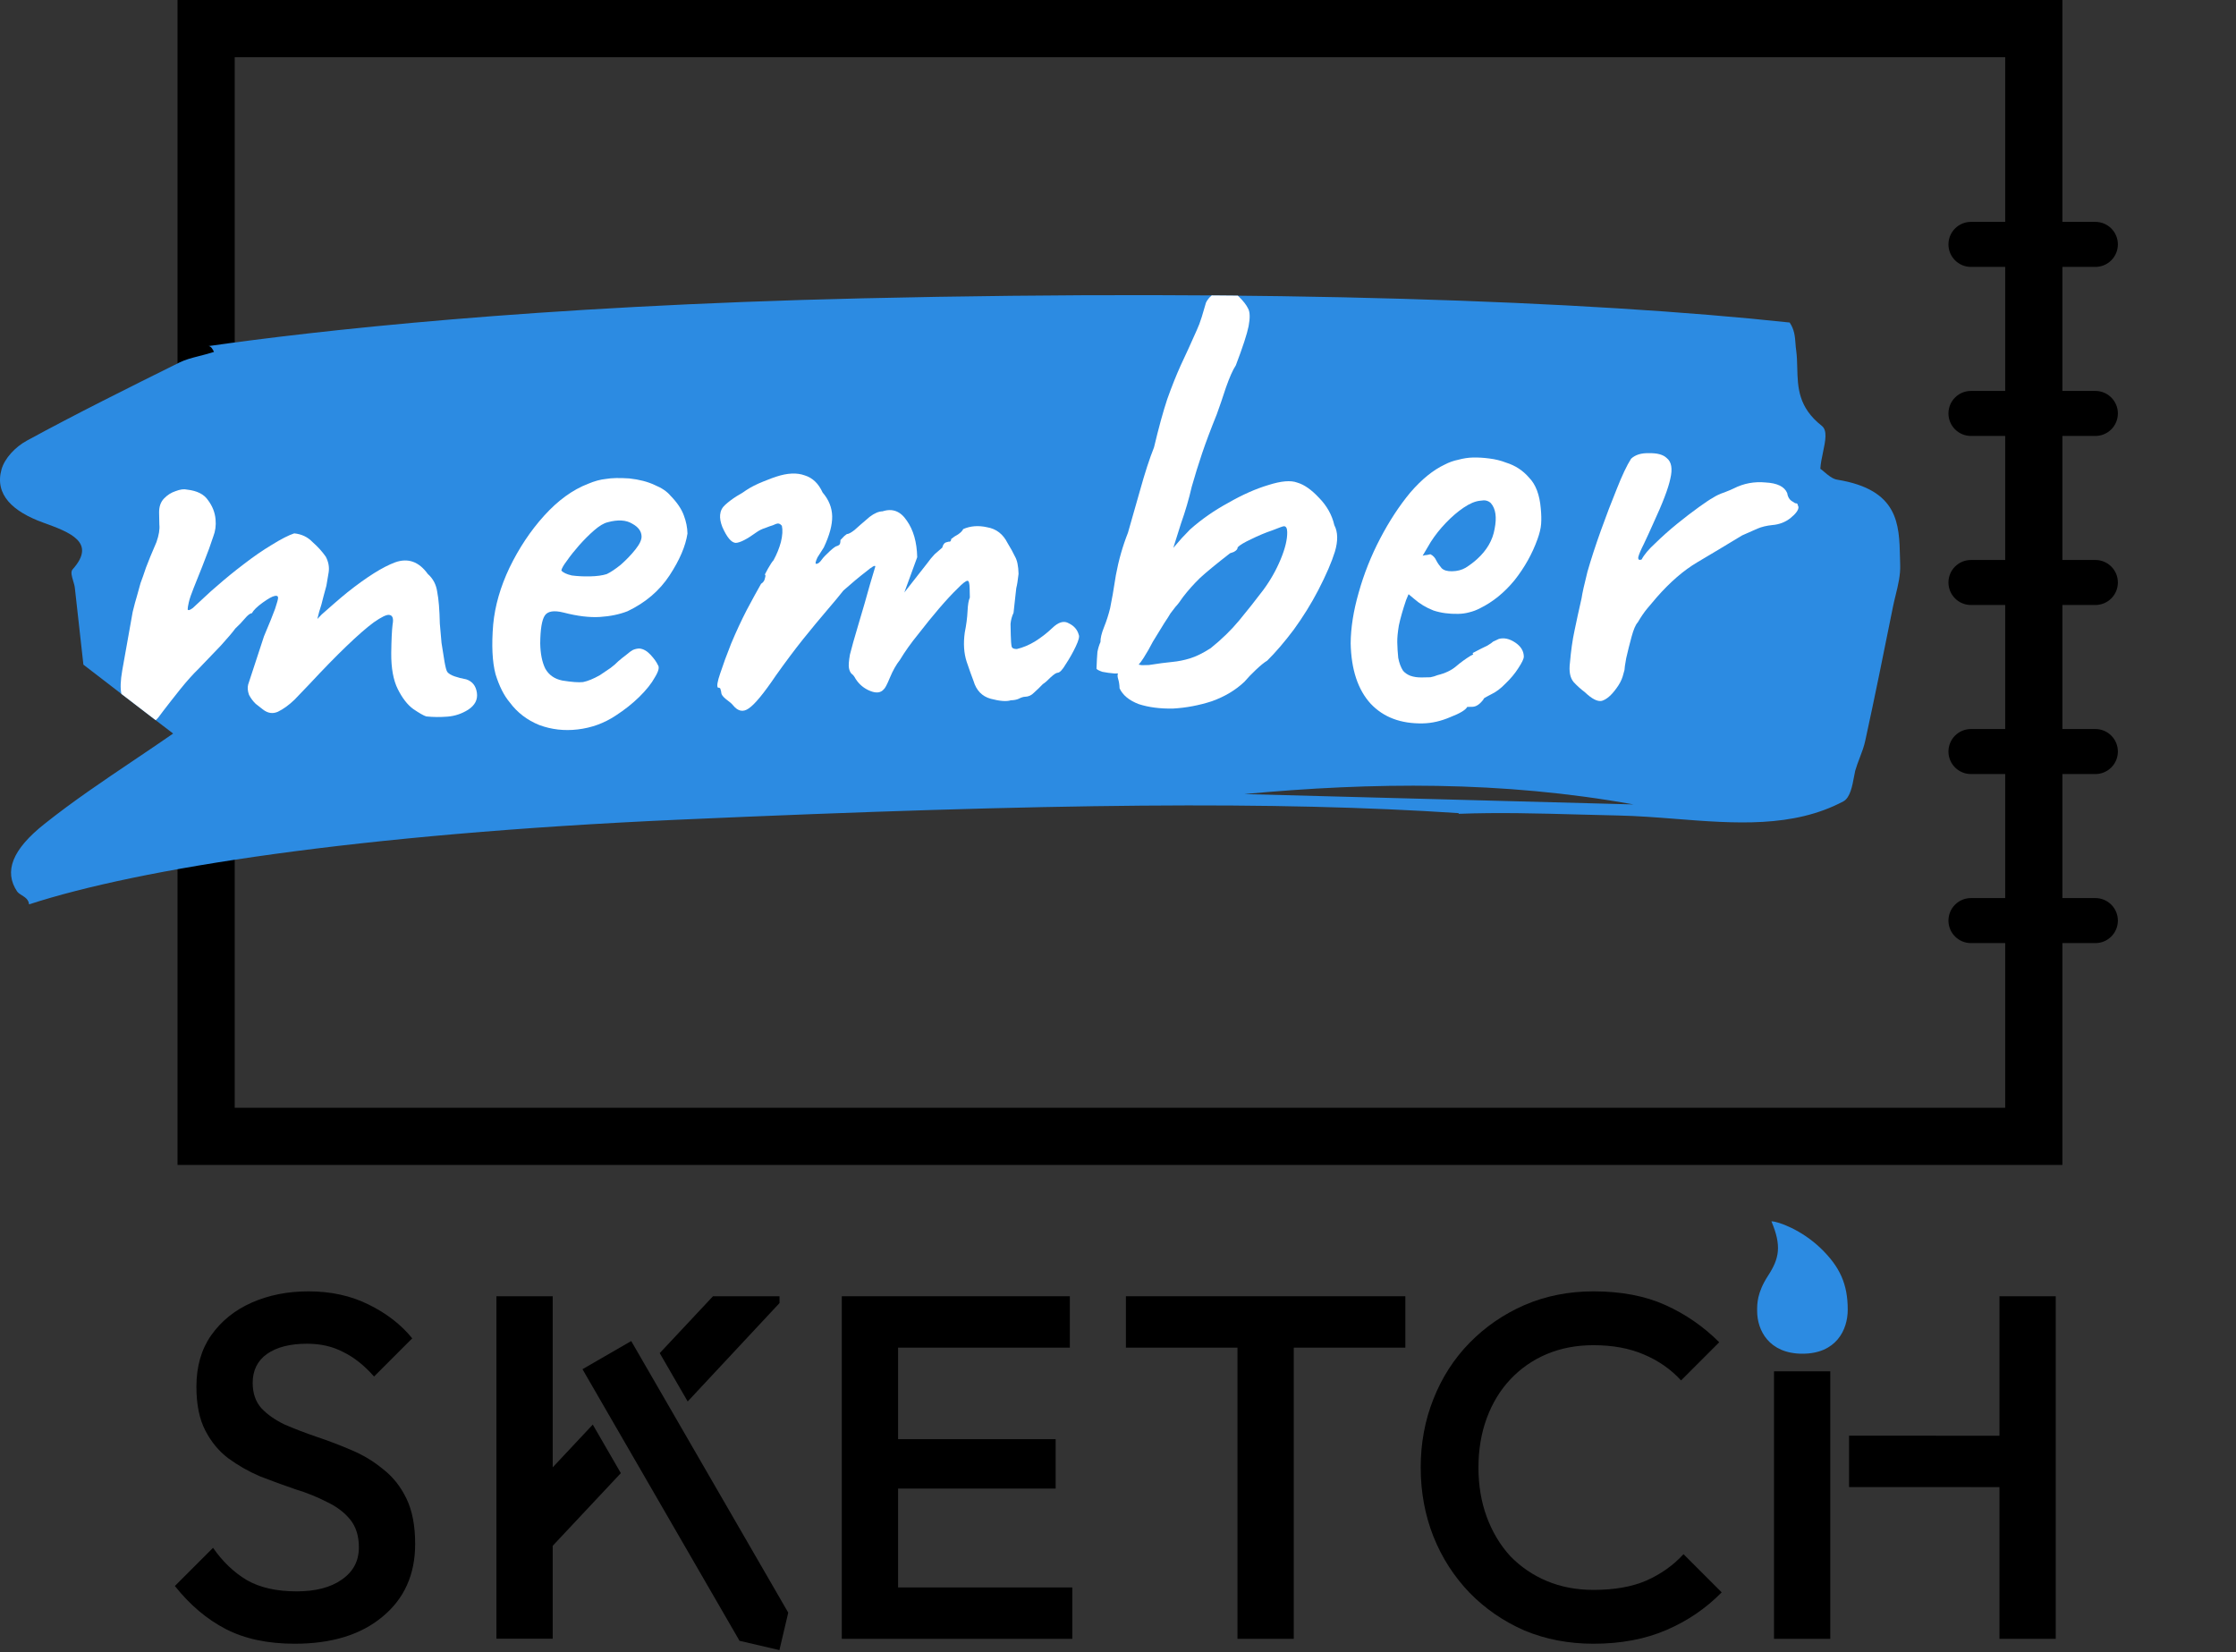 <svg width="582" height="430" viewBox="0 0 582 430" fill="none" xmlns="http://www.w3.org/2000/svg">
<rect x="0" y="0" width="582" height="430" fill="#333333" stroke="none"/>
<path fill-rule="evenodd" clip-rule="evenodd" d="M536.814 245.47V303.221H46.209V0H536.814V57.75H545.394C548.631 57.75 551.254 60.374 551.254 63.61C551.254 66.846 548.631 69.47 545.394 69.47H536.814V101.75H545.394C548.631 101.75 551.254 104.374 551.254 107.61C551.254 110.846 548.631 113.47 545.394 113.47H536.814V145.75H545.394C548.631 145.75 551.254 148.374 551.254 151.61C551.254 154.846 548.631 157.47 545.394 157.47H536.814V189.75H545.394C548.631 189.75 551.254 192.374 551.254 195.61C551.254 198.846 548.631 201.47 545.394 201.47H536.814V233.75H545.394C548.631 233.75 551.254 236.374 551.254 239.61C551.254 242.846 548.631 245.47 545.394 245.47H536.814ZM61.094 14.886H521.928V57.75H513.015C509.779 57.75 507.155 60.374 507.155 63.61C507.155 66.846 509.779 69.47 513.015 69.47H521.928V101.75H513.015C509.779 101.75 507.155 104.374 507.155 107.61C507.155 110.846 509.779 113.47 513.015 113.47H521.928V145.75H513.015C509.779 145.75 507.155 148.374 507.155 151.61C507.155 154.846 509.779 157.47 513.015 157.47H521.928V189.75H513.015C509.779 189.75 507.155 192.374 507.155 195.61C507.155 198.846 509.779 201.47 513.015 201.47H521.928V233.75H513.015C509.779 233.75 507.155 236.374 507.155 239.61C507.155 242.846 509.779 245.47 513.015 245.47H521.928V288.335H61.094V14.886Z" fill="black"/>
<path fill-rule="evenodd" clip-rule="evenodd" d="M410.819 211.997C400.463 211.713 390.106 211.429 379.735 211.817L379.639 211.79L379.681 211.642C332.408 208.523 274.558 208.995 176.417 213.355C93.163 217.095 36.299 226.022 7.566 235.389C7.436 234.115 6.541 233.557 5.7 233.032C5.197 232.719 4.713 232.417 4.424 231.982C1.031 226.859 3.088 221.168 11.606 214.428C18.95 208.576 26.916 203.214 34.898 197.84C38.299 195.551 41.703 193.259 45.064 190.927C37.102 184.846 28.726 178.408 21.709 172.993C20.895 165.639 20.192 159.357 19.488 153.074C19.434 152.5 19.239 151.848 19.046 151.201C18.686 149.994 18.331 148.807 18.907 148.188C25.206 141.151 18.222 138.548 11.216 136.018C3.374 133.173 -1.459 128.773 0.397 122.169C1.21 119.275 4.002 116.297 7.032 114.667C20.029 107.592 33.42 100.947 46.81 94.303C48.273 93.586 49.882 93.174 51.766 92.691C52.956 92.386 54.256 92.053 55.698 91.597C55.413 90.964 54.926 90.076 54.274 90.076C81.708 86.178 138.485 79.639 224.54 77.647C330.161 75.229 413.296 78.307 465.828 83.945C467.078 85.818 467.21 87.622 467.339 89.378C467.385 90.012 467.431 90.64 467.53 91.263C467.725 92.748 467.764 94.253 467.802 95.765C467.933 100.852 468.066 106.021 474.172 110.823C475.706 112.007 475.124 114.766 474.503 117.716C474.2 119.155 473.887 120.64 473.806 122.009C474.101 122.206 474.444 122.5 474.824 122.826C475.782 123.648 476.978 124.674 478.251 124.86C494.143 127.457 494.344 136.397 494.54 145.069C494.554 145.683 494.567 146.295 494.587 146.904C494.704 149.626 494.059 152.255 493.413 154.891C493.155 155.944 492.896 156.998 492.686 158.059L492.492 159.023C490.225 170.292 487.971 181.492 485.518 192.712C485.198 194.269 484.629 195.756 484.06 197.243C483.633 198.359 483.206 199.474 482.884 200.619C482.781 201.048 482.684 201.576 482.578 202.155C482.153 204.473 481.576 207.616 479.827 208.566C466.73 215.538 451.452 214.341 436.199 213.146C431.162 212.751 426.128 212.356 421.176 212.256C417.723 212.187 414.271 212.092 410.819 211.997ZM364.648 207.762C384.811 208.291 404.997 208.821 425.174 209.377C391 203.214 357.256 203.577 323.872 206.683C337.448 207.048 351.043 207.405 364.648 207.762Z" fill="#2C8BE2"/>
<path fill-rule="evenodd" clip-rule="evenodd" d="M291.017 176.631C291.258 177.413 291.388 178.252 291.407 179.151C292.231 180.931 293.888 182.301 296.38 183.26C298.982 184.104 301.967 184.491 305.336 184.42C308.703 184.237 312.06 183.605 315.408 182.524C318.753 181.331 321.583 179.642 323.896 177.459C324.774 176.43 325.763 175.398 326.865 174.364C328.077 173.215 329.071 172.407 329.848 171.942C332.049 169.761 334.352 167.073 336.757 163.876C339.159 160.568 341.278 157.153 343.114 153.632C345.166 149.657 346.612 146.312 347.454 143.598C348.294 140.772 348.246 138.47 347.31 136.692C346.692 134.008 345.35 131.621 343.284 129.529C341.33 127.436 339.449 126.127 337.64 125.603C335.942 124.965 333.418 125.186 330.071 126.267C326.833 127.234 323.382 128.767 319.718 130.866C316.053 132.852 312.731 135.169 309.753 137.815L307.609 140.051C306.925 140.844 306.188 141.691 305.399 142.594C306.053 140.469 306.707 138.387 307.363 136.349C308.53 133.066 309.473 129.844 310.194 126.684C311.031 123.745 311.925 120.861 312.877 118.033C313.829 115.204 315.106 111.807 316.708 107.841C317.452 105.803 318.246 103.483 319.09 100.882C320.045 98.165 320.903 96.237 321.666 95.098C323.476 90.341 324.584 86.948 324.991 84.917C325.396 82.774 325.364 81.258 324.896 80.369C324.426 79.368 323.56 78.262 322.299 77.053C322.263 77.018 322.226 76.984 322.19 76.951C319.943 76.928 317.68 76.908 315.401 76.891C314.787 77.383 314.289 78.001 313.908 78.745C313.592 79.763 313.225 81.007 312.806 82.476C312.386 83.833 311.96 84.965 311.529 85.873C310.028 89.275 308.631 92.338 307.34 95.061C306.159 97.67 304.985 100.615 303.818 103.898C302.761 107.066 301.613 111.247 300.373 116.441C299.199 119.387 297.985 123.119 296.732 127.64L293.592 138.659C292.205 142.171 291.159 145.845 290.452 149.679C289.859 153.512 289.357 156.387 288.948 158.305C288.534 159.999 288.007 161.639 287.366 163.226C286.725 164.812 286.415 166.111 286.436 167.121C286.113 167.802 285.85 168.65 285.647 169.666C285.556 170.679 285.474 172.141 285.402 174.052C285.519 174.275 286.03 174.545 286.935 174.863C287.951 175.066 289.021 175.212 290.147 175.301C290.453 175.295 290.735 175.285 290.993 175.273C290.847 175.653 290.855 176.105 291.017 176.631ZM296.373 172.988L297.179 173.132L299.032 173.093C301.496 172.704 303.512 172.437 305.082 172.292C306.652 172.147 308.218 171.833 309.781 171.351C311.344 170.869 313.123 169.989 315.118 168.711C317.991 166.404 320.469 163.993 322.55 161.478C324.632 158.962 326.712 156.335 328.789 153.595C330.647 151.084 332.163 148.412 333.34 145.579C334.516 142.746 335.085 140.374 335.045 138.465C335.024 137.455 334.732 136.955 334.171 136.967C333.946 136.972 332.942 137.33 331.16 138.041C329.375 138.64 327.537 139.409 325.647 140.347C323.866 141.171 322.701 141.87 322.152 142.443C322.161 142.892 321.832 143.292 321.166 143.643L320.162 144.001C316.735 146.657 314.139 148.79 312.376 150.4C310.724 152.007 309.242 153.667 307.93 155.38C307.167 156.519 306.511 157.376 305.961 157.949L304.649 159.662C304.324 160.23 303.78 161.084 303.017 162.224C302.365 163.249 301.387 164.842 300.084 167.004C299.329 168.48 298.516 169.902 297.646 171.268C297.176 172.006 296.751 172.579 296.373 172.988Z" fill="white"/>
<path d="M40.519 187.451C40.934 187.127 41.591 186.323 42.492 185.039C43.805 183.326 45.282 181.442 46.924 179.385C48.676 177.214 50.268 175.439 51.7 174.061L57.472 168.041C59.339 165.98 60.6 164.493 61.255 163.581C62.136 162.776 62.961 161.916 63.728 161.001C64.496 160.086 65.104 159.624 65.553 159.614C65.986 158.819 66.921 157.901 68.36 156.859C69.799 155.818 70.854 155.234 71.525 155.108C72.085 154.984 72.369 155.146 72.378 155.595C72.385 155.932 72.125 156.893 71.596 158.477C71.065 159.948 70.104 162.328 68.712 165.615L64.594 178.172C64.385 178.963 64.46 179.86 64.819 180.864C65.287 181.753 65.865 182.527 66.552 183.187L68.437 184.664C69.694 185.649 70.99 185.846 72.326 185.257C73.771 184.552 75.21 183.511 76.642 182.133L80.6 178.005C84.226 174.11 87.415 170.841 90.169 168.199C93.032 165.443 95.404 163.371 97.285 161.983C99.278 160.593 100.613 159.947 101.289 160.046C102.19 160.139 102.488 160.975 102.184 162.555C101.993 164.132 101.876 166.606 101.834 169.977C101.804 173.91 102.375 177.044 103.548 179.378C104.72 181.713 106.048 183.427 107.531 184.519C109.127 185.609 110.264 186.26 110.943 186.47C112.744 186.657 114.598 186.674 116.505 186.522C118.412 186.37 120.197 185.771 121.86 184.725C123.633 183.564 124.389 182.088 124.127 180.296C123.865 178.503 122.941 177.343 121.357 176.815C120.23 176.613 119.213 176.354 118.308 176.036C117.402 175.718 116.776 175.338 116.43 174.895C116.198 174.563 115.955 173.67 115.7 172.214C115.445 170.759 115.186 169.136 114.924 167.343C114.771 165.437 114.624 163.755 114.481 162.297C114.406 158.703 114.18 155.956 113.803 154.054C113.538 152.149 112.719 150.594 111.346 149.386C109.031 146.177 106.202 145.169 102.856 146.362C99.623 147.554 95.465 150.169 90.381 154.207C89.387 155.014 88.228 155.994 86.904 157.145C85.69 158.182 84.642 159.102 83.76 159.907L82.605 161.111L83.072 159.247C83.495 158.003 83.861 156.703 84.17 155.348C84.588 153.879 84.849 152.919 84.952 152.467C85.153 151.339 85.353 150.156 85.552 148.916C85.748 147.563 85.495 146.22 84.793 144.887C83.867 143.558 82.717 142.29 81.343 141.083C80.08 139.761 78.491 139.008 76.577 138.824C75.127 139.303 73.181 140.299 70.741 141.811C68.411 143.208 65.975 144.888 63.432 146.851C60.999 148.7 58.734 150.545 56.638 152.386C55.534 153.308 54.376 154.343 53.164 155.492C51.953 156.641 50.961 157.561 50.189 158.251C49.415 158.829 48.968 158.951 48.848 158.616C48.841 158.279 48.941 157.659 49.146 156.756C49.352 155.853 49.776 154.608 50.416 153.022C51.057 151.436 51.805 149.566 52.658 147.414L54.416 142.827C54.734 141.921 55.105 140.846 55.528 139.602C56.061 138.242 56.255 136.778 56.11 135.208C55.96 133.413 55.307 131.742 54.151 130.193C53.108 128.642 51.291 127.725 48.701 127.442C47.91 127.234 46.902 127.368 45.676 127.843C44.56 128.203 43.562 128.842 42.683 129.759C41.803 130.677 41.38 131.921 41.413 133.493L41.476 136.526C41.614 137.758 41.365 139.28 40.729 141.091C39.55 143.812 38.642 146.022 38.003 147.721C37.475 149.305 36.998 150.663 36.572 151.795L35.632 155.186C35.316 156.203 34.951 157.559 34.537 159.253L31.823 174.477C31.354 177.107 31.28 179.152 31.601 180.611C34.524 182.857 37.527 185.161 40.519 187.451Z" fill="white"/>
<path d="M412.505 180.153C411.478 179.388 410.505 178.51 409.585 177.518C408.663 176.414 408.347 174.735 408.637 172.482C408.908 169.331 409.3 166.57 409.812 164.2C410.321 161.718 410.936 158.896 411.657 155.735C411.853 154.383 412.366 152.069 413.196 148.793C414.139 145.516 415.3 141.952 416.68 138.103C418.06 134.255 419.445 130.63 420.834 127.231C422.221 123.719 423.458 121.109 424.546 119.401C425.648 118.367 427.21 117.885 429.234 117.955C431.368 117.91 432.893 118.327 433.811 119.207C435.067 120.192 435.385 121.983 434.766 124.58C434.256 127.062 432.765 130.969 430.293 136.302C429.434 138.229 428.628 139.988 427.875 141.576C427.12 143.053 426.638 144.186 426.43 144.977C426.332 145.653 426.617 145.872 427.286 145.633C427.934 144.384 429.14 142.954 430.904 141.344C432.665 139.622 434.54 137.954 436.529 136.339C438.517 134.725 440.397 133.281 442.168 132.008C443.939 130.735 445.158 129.923 445.824 129.572C446.711 128.992 447.712 128.522 448.828 128.161C450.054 127.686 450.889 127.332 451.334 127.098C453.891 125.808 456.633 125.301 459.56 125.577C462.596 125.738 464.469 126.654 465.178 128.324C465.309 129.22 465.66 129.887 466.231 130.325L467.256 130.977C467.705 130.968 467.934 131.132 467.941 131.468L468.12 131.97C468.136 132.756 467.426 133.726 465.99 134.88C464.663 135.919 463.103 136.513 461.308 136.663C459.851 136.806 458.565 137.114 457.452 137.586C456.338 138.059 455.002 138.649 453.444 139.356C449.229 141.916 445.345 144.244 441.794 146.341C438.243 148.437 434.711 151.488 431.2 155.494C430.433 156.409 429.611 157.381 428.733 158.411C427.966 159.326 427.149 160.522 426.281 162.001C425.731 162.574 425.195 163.821 424.674 165.742C424.152 167.663 423.686 169.527 423.274 171.333C422.973 173.024 422.825 174.039 422.833 174.376L422.362 176.071C422.047 177.088 421.506 178.111 420.741 179.138C419.432 180.963 418.162 182.057 416.934 182.42C415.816 182.668 414.34 181.912 412.505 180.153Z" fill="white"/>
<path fill-rule="evenodd" clip-rule="evenodd" d="M356.778 183.174C360.11 186.7 364.64 188.402 370.367 188.282C372.725 188.233 375.129 187.677 377.578 186.615C380.03 185.664 381.473 184.792 381.905 183.996L383.253 183.968C384.263 183.947 385.26 183.252 386.243 181.883L386.074 181.886C386.406 181.655 386.795 181.422 387.239 181.188L388.239 180.661C389.463 180.074 390.679 179.15 391.889 177.889C393.21 176.625 394.306 175.31 395.176 173.944C396.157 172.463 396.641 171.441 396.629 170.88C396.598 169.42 395.843 168.2 394.362 167.22C392.88 166.24 391.47 165.932 390.129 166.297C389.572 166.534 389.072 166.769 388.627 167.003C388.407 167.232 387.909 167.58 387.132 168.045C386.353 168.399 385.075 169.043 383.297 169.979L383.472 170.313L382.806 170.664C381.474 171.478 380.202 172.404 378.988 173.44C377.774 174.477 376.161 175.241 374.149 175.732C373.592 175.969 372.978 176.15 372.306 176.277L370.116 176.322C368.993 176.346 367.979 176.199 367.074 175.881C366.281 175.56 365.654 175.124 365.193 174.572C364.612 173.685 364.196 172.57 363.943 171.228C363.802 169.882 363.718 168.536 363.69 167.188C363.666 166.065 363.804 164.602 364.103 162.798C364.512 160.88 365.14 158.676 365.987 156.186L366.629 154.656L368.001 155.807C369.49 157.124 371.196 158.155 373.122 158.902C375.045 159.535 377.186 159.828 379.544 159.778C380.555 159.757 381.507 159.625 382.401 159.381C383.407 159.136 384.354 158.779 385.243 158.311C388.579 156.668 391.562 154.246 394.191 151.045C396.818 147.732 398.822 144.151 400.202 140.302C400.733 138.831 401.042 137.532 401.131 136.407C401.218 135.169 401.189 133.822 401.046 132.364C400.747 128.775 399.736 126.1 398.013 124.338C396.401 122.462 394.408 121.156 392.033 120.419C390.674 119.886 389.206 119.523 387.629 119.332C386.164 119.138 384.758 119.055 383.41 119.083C382.175 119.109 380.887 119.304 379.547 119.67C378.316 119.92 377.145 120.338 376.034 120.923C373.03 122.334 370.047 124.756 367.086 128.188C364.237 131.618 361.624 135.605 359.247 140.149C356.871 144.693 355.003 149.394 353.644 154.254C352.283 159.001 351.589 163.397 351.561 167.442C351.705 174.293 353.444 179.537 356.778 183.174ZM381.483 147.772C380.485 148.355 379.311 148.661 377.964 148.689C376.728 148.715 375.824 148.453 375.251 147.903C374.675 147.241 374.212 146.577 373.861 145.91C373.508 145.131 372.99 144.58 372.31 144.257C372.197 144.259 371.918 144.321 371.471 144.443C371.134 144.45 370.742 144.515 370.295 144.636L372.411 141.053C373.499 139.345 374.812 137.688 376.351 136.083C377.891 134.478 379.436 133.154 380.987 132.11C382.538 131.067 383.93 130.476 385.163 130.337C385.947 130.209 386.508 130.197 386.847 130.302C387.299 130.405 387.697 130.621 388.041 130.951C389.306 132.385 389.634 134.625 389.024 137.672C388.524 140.603 387.006 143.219 384.47 145.519C383.588 146.324 382.592 147.075 381.483 147.772Z" fill="white"/>
<path d="M190.841 183.617C190.494 183.175 189.865 182.626 188.952 181.971C188.152 181.314 187.747 180.76 187.738 180.311C187.733 180.087 187.671 179.807 187.552 179.473C187.545 179.136 187.317 178.972 186.868 178.981C186.524 178.651 186.722 177.411 187.464 175.261C188.203 172.999 189.159 170.395 190.333 167.449C191.618 164.389 192.961 161.496 194.365 158.77C195.878 155.93 197.123 153.657 198.098 151.951C198.652 151.602 198.98 151.146 199.08 150.582C199.291 149.904 199.284 149.567 199.059 149.571L199.87 148.038C200.52 146.901 201.01 146.16 201.34 145.816C202.205 144.225 202.846 142.639 203.263 141.057C203.676 139.363 203.759 137.957 203.511 136.839C203.05 136.287 202.541 136.129 201.985 136.365L201.149 136.72C200.703 136.842 200.033 137.08 199.142 137.436C198.361 137.677 197.638 138.029 196.973 138.493C194.428 140.343 192.594 141.281 191.471 141.304C190.346 141.215 189.193 139.835 188.014 137.164C187.539 135.938 187.348 134.874 187.441 133.974C187.533 132.961 187.964 132.109 188.736 131.419C189.618 130.614 190.613 129.863 191.722 129.165C192.944 128.466 193.775 127.943 194.217 127.596C195.436 126.784 196.937 126.023 198.72 125.311C200.502 124.6 201.617 124.183 202.064 124.061C204.965 123.102 207.434 122.994 209.472 123.738C211.508 124.369 213.055 125.853 214.116 128.191C215.728 130.067 216.557 132.128 216.604 134.374C216.651 136.62 215.922 139.331 214.415 142.509L212.784 145.071C212.246 146.206 212.145 146.769 212.482 146.762C212.931 146.753 213.429 146.349 213.974 145.551C214.301 145.095 214.961 144.407 215.953 143.488C216.945 142.568 217.609 142.105 217.946 142.098L218.279 141.922C218.614 141.803 218.773 141.35 218.756 140.564L219.746 139.532L220.409 139.013C220.858 139.003 221.525 138.652 222.409 137.96C223.291 137.155 224.615 136.004 226.382 134.506C227.598 133.582 228.712 133.109 229.722 133.088C232.289 132.248 234.384 133.046 236.008 135.484C237.744 137.919 238.653 141.102 238.736 145.033L235.389 154.203L241.298 146.664C241.953 145.752 242.61 144.952 243.27 144.264C244.042 143.573 244.704 142.998 245.256 142.537C245.464 141.746 245.791 141.29 246.238 141.168L246.909 140.986L247.245 140.978C247.468 140.861 247.575 140.635 247.568 140.298C248.12 139.837 248.73 139.431 249.396 139.08C250.061 138.616 250.501 138.158 250.716 137.704C252.608 136.878 254.684 136.722 256.941 137.236C259.309 137.636 261.079 139.003 262.252 141.338C263.066 142.669 263.708 143.836 264.179 144.837C264.761 145.836 265.074 147.346 265.116 149.367C264.927 151.057 264.728 152.297 264.52 153.087C264.424 153.876 264.329 154.72 264.236 155.621C264.14 156.41 263.999 157.705 263.812 159.506C263.381 160.414 263.121 161.374 263.029 162.387L263.089 165.251C263.12 166.711 263.197 167.72 263.321 168.28C263.443 168.726 263.897 168.942 264.683 168.925C266.248 168.555 267.808 167.905 269.361 166.973C271.024 165.927 272.517 164.773 273.838 163.509C275.49 161.902 276.942 161.478 278.193 162.238C279.555 162.884 280.419 163.877 280.784 165.217C281.018 165.662 280.758 166.678 280.005 168.267C279.252 169.856 278.385 171.391 277.405 172.872C276.537 174.35 275.823 175.096 275.261 175.107C274.924 175.114 274.315 175.52 273.433 176.325C272.663 177.128 272.001 177.704 271.447 178.052C270.677 178.855 269.906 179.601 269.134 180.291C268.475 180.979 267.696 181.333 266.797 181.352C266.348 181.361 265.79 181.541 265.123 181.892C264.566 182.129 263.895 182.255 263.109 182.271C261.993 182.632 260.249 182.5 257.876 181.875C255.616 181.249 254.124 179.707 253.398 177.251C252.923 176.025 252.326 174.352 251.608 172.232C250.887 170.001 250.722 167.476 251.112 164.659C251.519 162.628 251.761 160.77 251.838 159.083C251.915 157.396 252.115 156.212 252.437 155.531L252.388 153.173C252.36 151.825 252.177 151.155 251.84 151.162C251.391 151.172 250.507 151.864 249.187 153.24C247.866 154.504 246.273 156.222 244.408 158.396C242.654 160.455 240.847 162.683 238.987 165.082C237.125 167.368 235.543 169.592 234.24 171.754C233.255 173.01 232.388 174.545 231.64 176.358C230.891 178.171 230.351 179.194 230.019 179.426C229.252 180.34 228.075 180.477 226.488 179.837C224.902 179.196 223.644 178.155 222.715 176.714C222.364 176.047 222.018 175.605 221.677 175.387C221.333 175.057 221.097 174.557 220.971 173.885C220.845 173.214 220.932 172.032 221.234 170.341C221.648 168.647 222.38 166.048 223.43 162.543C224.585 158.699 225.58 155.251 226.415 152.2L227.832 147.452C227.823 147.003 226.99 147.47 225.334 148.852C223.675 150.123 221.743 151.736 219.537 153.693C218.552 154.949 217.127 156.664 215.263 158.838C213.399 161.011 211.317 163.527 209.017 166.384C206.828 169.126 204.478 172.265 201.968 175.8C198.808 180.473 196.452 183.331 194.901 184.374C193.462 185.416 192.109 185.163 190.841 183.617Z" fill="white"/>
<path fill-rule="evenodd" clip-rule="evenodd" d="M160.216 186.28C157.224 188.253 153.935 189.445 150.348 189.858C146.874 190.267 143.552 189.888 140.381 188.718C137.209 187.437 134.64 185.468 132.674 182.813C131.177 181.047 129.946 178.601 128.981 175.475C128.127 172.235 127.924 167.914 128.373 162.512C128.833 157.671 130.247 152.754 132.614 147.761C135.091 142.654 138.086 138.153 141.6 134.26C145.223 130.252 149.041 127.475 153.054 125.931C154.724 125.222 156.288 124.796 157.745 124.653C159.201 124.398 161.222 124.355 163.81 124.526C166.4 124.809 168.602 125.38 170.418 126.241C172.231 126.99 173.599 127.916 174.521 129.02C176.243 130.782 177.402 132.499 177.999 134.171C178.594 135.732 178.907 137.298 178.94 138.87C178.447 142.139 176.894 145.766 174.281 149.753C171.668 153.74 168.026 156.85 163.354 159.083C161.237 159.913 158.832 160.413 156.139 160.582C153.446 160.751 150.292 160.367 146.677 159.432C144.193 158.81 142.569 159.069 141.806 160.208C141.044 161.347 140.645 163.771 140.611 167.48C140.667 170.175 141.106 172.356 141.927 174.024C142.861 175.69 144.343 176.726 146.374 177.133C148.854 177.531 150.654 177.661 151.775 177.526C153.006 177.275 154.454 176.683 156.119 175.749C157.338 174.937 158.28 174.3 158.944 173.836C159.719 173.258 160.381 172.683 160.93 172.11C161.592 171.534 162.311 170.957 163.085 170.379C163.747 169.804 164.3 169.399 164.745 169.165C165.301 168.928 165.861 168.804 166.422 168.793C167.435 168.884 168.401 169.425 169.321 170.417C170.241 171.409 170.877 172.294 171.23 173.073C171.691 173.626 171.433 174.698 170.455 176.292C169.59 177.883 168.221 179.597 166.35 181.433C164.588 183.155 162.544 184.771 160.216 186.28ZM157.927 149.422C158.929 148.951 160.147 148.14 161.584 146.986C163.018 145.72 164.282 144.402 165.377 143.03C166.472 141.659 167.01 140.525 166.991 139.626C166.963 138.279 166.153 137.172 164.562 136.307C162.969 135.329 160.831 135.205 158.15 135.935C157.144 136.181 155.979 136.88 154.655 138.031C153.331 139.182 152.011 140.502 150.694 141.99C149.487 143.363 148.447 144.677 147.574 145.931C146.699 147.073 146.212 147.926 146.111 148.49C146.572 149.042 147.48 149.472 148.835 149.781C150.299 149.975 151.874 150.054 153.558 150.019C155.355 149.981 156.811 149.782 157.927 149.422Z" fill="white"/>
<path d="M58.765 424.007C63.691 426.555 69.677 427.829 76.726 427.829C86.322 427.829 93.922 425.493 99.527 420.823C105.217 416.152 108.062 409.825 108.062 401.843C108.062 397.087 107.297 393.138 105.769 389.996C104.24 386.854 102.202 384.307 99.654 382.354C97.192 380.315 94.432 378.66 91.375 377.386C88.403 376.112 85.388 374.965 82.331 373.946C79.359 372.927 76.599 371.866 74.051 370.762C71.588 369.573 69.593 368.172 68.064 366.558C66.535 364.86 65.771 362.652 65.771 359.935C65.771 356.708 67.002 354.202 69.465 352.419C72.013 350.636 75.495 349.744 79.91 349.744C83.477 349.744 86.619 350.466 89.337 351.91C92.139 353.268 94.814 355.391 97.362 358.279L107.297 348.343C104.41 344.776 100.631 341.846 95.96 339.554C91.375 337.261 86.152 336.114 80.293 336.114C74.858 336.114 69.932 337.091 65.516 339.044C61.1 340.997 57.576 343.842 54.944 347.579C52.396 351.23 51.122 355.688 51.122 360.954C51.122 365.539 51.887 369.318 53.415 372.29C54.944 375.263 56.939 377.683 59.402 379.551C61.95 381.419 64.71 382.99 67.682 384.264C70.739 385.453 73.754 386.557 76.726 387.576C79.783 388.51 82.543 389.614 85.006 390.888C87.553 392.077 89.591 393.606 91.12 395.474C92.648 397.342 93.413 399.762 93.413 402.735C93.413 406.301 91.927 409.104 88.954 411.142C86.067 413.18 82.161 414.199 77.235 414.199C71.97 414.199 67.639 413.222 64.243 411.269C60.846 409.231 57.916 406.429 55.453 402.862L45.518 412.798C49.424 417.723 53.84 421.46 58.765 424.007Z" fill="black"/>
<path d="M396.795 424.389C402.315 426.682 408.302 427.829 414.756 427.829C421.889 427.829 428.215 426.64 433.735 424.262C439.255 421.884 444.053 418.615 448.129 414.454L438.194 404.518C435.561 407.405 432.334 409.698 428.513 411.396C424.776 413.01 420.19 413.817 414.756 413.817C410.34 413.817 406.306 413.052 402.654 411.524C399.003 409.995 395.818 407.83 393.101 405.027C390.468 402.14 388.43 398.743 386.986 394.837C385.543 390.931 384.821 386.642 384.821 381.971C384.821 377.301 385.543 373.012 386.986 369.106C388.43 365.2 390.468 361.845 393.101 359.043C395.818 356.156 399.003 353.948 402.654 352.419C406.306 350.89 410.34 350.126 414.756 350.126C419.766 350.126 424.139 350.933 427.876 352.546C431.697 354.16 434.924 356.41 437.557 359.298L447.492 349.362C443.416 345.286 438.746 342.059 433.481 339.681C428.215 337.303 421.974 336.114 414.756 336.114C408.302 336.114 402.315 337.303 396.795 339.681C391.36 342.059 386.604 345.328 382.528 349.489C378.452 353.65 375.31 358.533 373.102 364.138C370.894 369.658 369.79 375.602 369.79 381.971C369.79 388.34 370.894 394.327 373.102 399.932C375.31 405.452 378.452 410.335 382.528 414.581C386.604 418.742 391.36 422.012 396.795 424.389Z" fill="black"/>
<path d="M520.431 426.553V387.064L481.285 387.05V373.675L520.431 373.689V337.387H535.08V426.553H520.431Z" fill="black"/>
<path d="M461.749 426.554V356.927H476.397V426.554H461.749Z" fill="black"/>
<path d="M322.099 426.554V350.763H293.057V337.388H365.791V350.763H336.748V426.554H322.099Z" fill="black"/>
<path d="M219.108 337.388V426.554H279.104V413.179H233.757V387.448H274.773V374.583H233.757V350.763H278.467V337.388H219.108Z" fill="black"/>
<path d="M143.863 381.92V337.386H129.215V426.521H143.863V402.337C153.517 392.052 157.754 387.537 161.598 383.427L154.29 370.79L143.863 381.92Z" fill="black"/>
<path d="M171.718 352.187L178.998 364.776C184.561 358.81 192.111 350.716 202.896 339.162V337.386H185.585L171.718 352.187Z" fill="black"/>
<path d="M460.206 332.033C463.111 327.565 463.792 324.31 461.074 317.886C462.821 317.886 468.961 320.123 473.93 324.923C478.899 329.722 480.939 334.228 480.939 340.88C480.939 346.191 477.904 352.343 469.156 352.343C460.409 352.343 457.359 346.205 457.359 341.229C457.359 339.398 457.302 336.5 460.206 332.033Z" fill="#2C8BE2"/>
<path d="M151.613 356.377L192.488 427.071L202.87 429.488L205.17 419.739L164.295 349.045L151.613 356.377Z" fill="black"/>
</svg>
